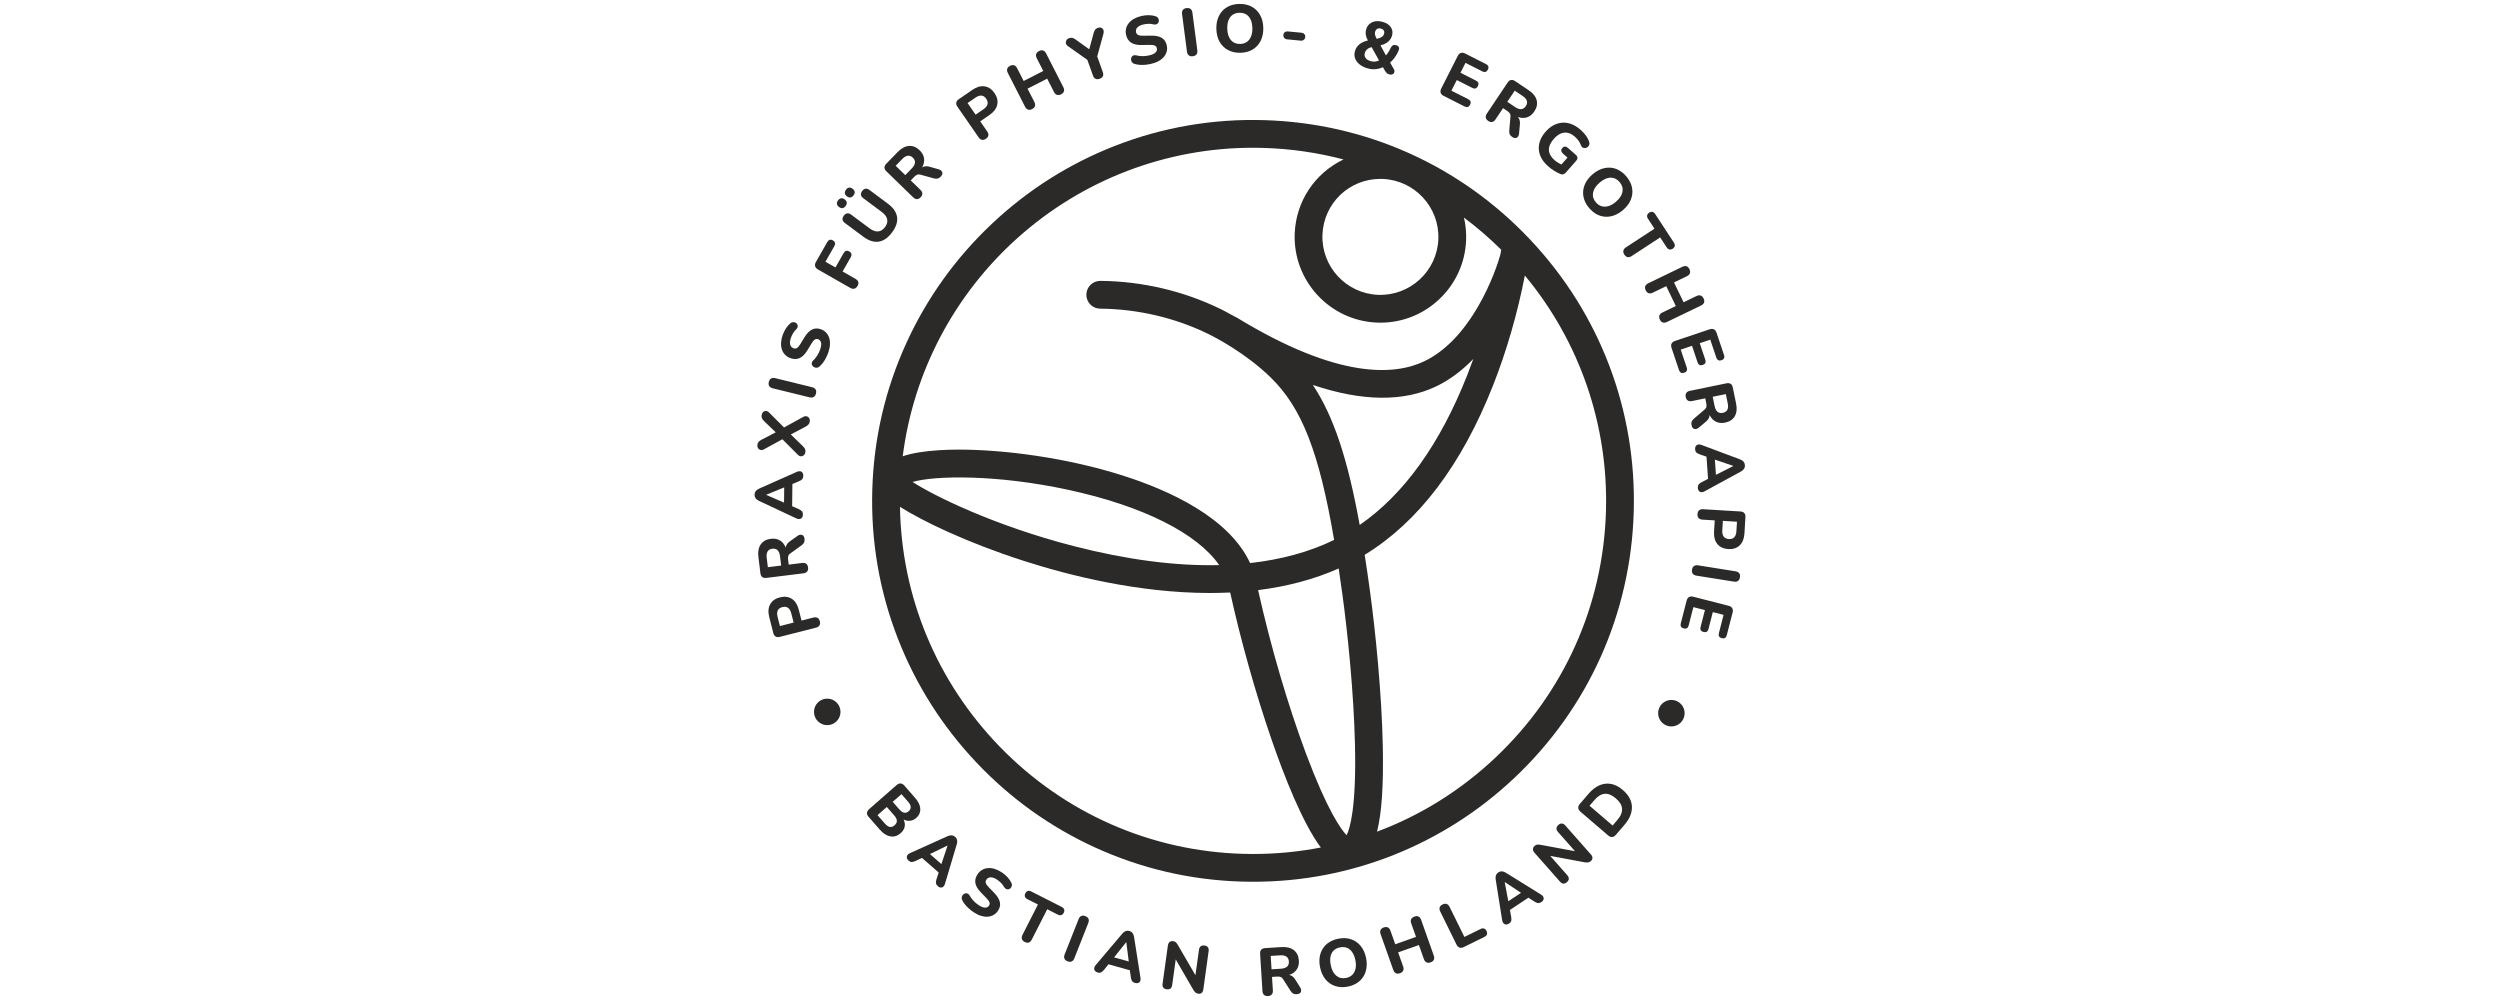 <?xml version="1.0" encoding="UTF-8"?>
<!DOCTYPE svg PUBLIC "-//W3C//DTD SVG 1.1//EN" "http://www.w3.org/Graphics/SVG/1.1/DTD/svg11.dtd">
<!-- Creator: CorelDRAW 2018 (64 Bit) -->
<svg xmlns="http://www.w3.org/2000/svg" xml:space="preserve" width="21.167mm" height="8.467mm" version="1.1" style="shape-rendering:geometricPrecision; text-rendering:geometricPrecision; image-rendering:optimizeQuality; fill-rule:evenodd; clip-rule:evenodd"
viewBox="0 0 2116.66 846.66"
 xmlns:xlink="http://www.w3.org/1999/xlink">
 <defs>
  <style type="text/css">
   <![CDATA[
    .fil0 {fill:#2B2A29;fill-rule:nonzero}
   ]]>
  </style>
 </defs>
 <g id="Ebene_x0020_1">
  <g id="_2300724550752">
   <path class="fil0" d="M692.2 523.1c-0.94,-0.52 -2.11,-0.61 -3.51,-0.26l-10.06 2.56 -2.35 -9.23c-1.1,-4.31 -3.06,-7.37 -5.89,-9.18 -2.83,-1.81 -6.2,-2.22 -10.11,-1.23 -3.87,0.98 -6.61,2.95 -8.21,5.89 -1.61,2.93 -1.87,6.56 -0.77,10.87l3.43 13.48c0.34,1.37 0.98,2.34 1.91,2.9 0.93,0.57 2.11,0.67 3.55,0.31l30.67 -7.8c1.41,-0.35 2.39,-1 2.96,-1.93 0.56,-0.93 0.67,-2.07 0.33,-3.44 -0.37,-1.43 -1.02,-2.42 -1.95,-2.94zm-31.86 6.95l-1.99 -7.79c-0.56,-2.21 -0.51,-4.02 0.15,-5.43 0.67,-1.4 1.96,-2.34 3.87,-2.83 1.95,-0.5 3.57,-0.29 4.84,0.62 1.27,0.92 2.19,2.48 2.75,4.69l1.98 7.79 -11.6 2.95z"/>
   <path class="fil0" d="M683.41 483.86c0.68,-0.85 0.94,-1.98 0.76,-3.37 -0.18,-1.48 -0.7,-2.53 -1.56,-3.17 -0.87,-0.64 -2.02,-0.87 -3.45,-0.7l-11.38 1.41 -0.52 -4.25c-0.15,-1.2 -0.1,-2.24 0.16,-3.09 0.26,-0.86 0.9,-1.62 1.93,-2.28l9.29 -6.72c1.02,-0.73 1.73,-1.52 2.15,-2.36 0.41,-0.84 0.54,-1.88 0.39,-3.13 -0.15,-1.24 -0.55,-2.15 -1.17,-2.72 -0.63,-0.58 -1.39,-0.83 -2.28,-0.78 -0.9,0.05 -1.78,0.42 -2.65,1.1l-6.13 4.38c-1.48,1.02 -2.52,2.17 -3.13,3.46 -0.3,0.63 -0.5,1.3 -0.6,2 -0.34,-0.85 -0.72,-1.67 -1.18,-2.39 -1.23,-1.95 -2.83,-3.37 -4.77,-4.24 -1.95,-0.86 -4.17,-1.15 -6.66,-0.84 -3.84,0.47 -6.69,2.06 -8.54,4.76 -1.85,2.7 -2.51,6.26 -1.96,10.67l1.7 13.81c0.17,1.4 0.68,2.43 1.53,3.12 0.86,0.68 2.02,0.93 3.49,0.74l31.41 -3.87c1.44,-0.18 2.49,-0.69 3.17,-1.54zm-33.29 -3.65l-0.98 -7.93c-0.28,-2.29 -0.02,-4.1 0.78,-5.41 0.79,-1.3 2.11,-2.07 3.96,-2.3 1.89,-0.23 3.38,0.19 4.47,1.26 1.09,1.08 1.77,2.76 2.06,5.06l0.98 7.93 -11.27 1.39z"/>
   <path class="fil0" d="M674.29 438.93c1.02,0.47 1.95,0.63 2.79,0.49 0.84,-0.15 1.5,-0.55 1.98,-1.21 0.48,-0.66 0.73,-1.52 0.74,-2.58 0.01,-1.26 -0.27,-2.19 -0.85,-2.81 -0.58,-0.61 -1.52,-1.23 -2.81,-1.85l-5.45 -2.38 0.2 -18.81 5.49 -2.31c1.3,-0.52 2.25,-1.12 2.85,-1.82 0.59,-0.7 0.9,-1.69 0.91,-2.99 0.01,-0.98 -0.22,-1.81 -0.69,-2.48 -0.46,-0.67 -1.1,-1.08 -1.92,-1.22 -0.82,-0.14 -1.76,0.03 -2.83,0.51l-32.2 14.32c-1.26,0.6 -2.18,1.32 -2.76,2.14 -0.58,0.83 -0.87,1.8 -0.88,2.9 -0.02,1.07 0.26,2.03 0.82,2.89 0.56,0.86 1.47,1.6 2.72,2.23l31.89 14.98zm-25.57 -20.05l15.24 -6.24 -0.14 12.9 -15.1 -6.55 0 -0.11z"/>
   <path class="fil0" d="M643.92 380.92c0.92,0.23 1.91,0.06 2.95,-0.52l15.53 -8.51 13.03 13.05c0.87,0.9 1.78,1.35 2.71,1.37 0.94,0.02 1.76,-0.3 2.47,-0.94 0.71,-0.65 1.14,-1.54 1.31,-2.67 0.12,-0.9 0.01,-1.74 -0.34,-2.52 -0.35,-0.78 -0.96,-1.6 -1.83,-2.45l-10.22 -9.91 12.58 -6.63c1.09,-0.62 1.91,-1.24 2.46,-1.87 0.55,-0.63 0.89,-1.4 1.02,-2.31 0.17,-1.16 0,-2.16 -0.5,-2.98 -0.49,-0.82 -1.2,-1.34 -2.11,-1.56 -0.9,-0.23 -1.9,-0.05 -2.98,0.52l-16.18 8.92 -12.52 -12.51c-0.86,-0.93 -1.77,-1.41 -2.72,-1.45 -0.96,-0.05 -1.78,0.26 -2.47,0.91 -0.69,0.65 -1.11,1.54 -1.27,2.67 -0.14,0.98 -0.05,1.85 0.29,2.6 0.33,0.76 0.94,1.57 1.81,2.42l9.83 9.47 -12.08 6.28c-1.08,0.58 -1.89,1.19 -2.42,1.82 -0.53,0.64 -0.87,1.42 -1,2.36 -0.16,1.1 0.01,2.05 0.51,2.87 0.5,0.82 1.21,1.35 2.14,1.57z"/>
   <path class="fil0" d="M654.25 328.74l31.18 7.66c1.4,0.34 2.57,0.24 3.51,-0.32 0.94,-0.55 1.58,-1.51 1.91,-2.87 0.35,-1.44 0.24,-2.62 -0.34,-3.52 -0.58,-0.91 -1.57,-1.53 -2.97,-1.88l-31.18 -7.65c-1.44,-0.36 -2.62,-0.25 -3.54,0.3 -0.92,0.56 -1.56,1.54 -1.9,2.94 -0.34,1.37 -0.22,2.51 0.33,3.43 0.56,0.92 1.56,1.56 3,1.91z"/>
   <path class="fil0" d="M699.42 281.57c-1.19,-1.26 -2.68,-2.21 -4.47,-2.84 -2.73,-0.95 -5.24,-0.85 -7.51,0.31 -2.28,1.16 -4.42,3.38 -6.41,6.67l-3.4 5.58c-1.04,1.73 -2.02,2.85 -2.92,3.36 -0.9,0.51 -1.86,0.59 -2.86,0.24 -0.97,-0.34 -1.71,-0.9 -2.22,-1.69 -0.52,-0.78 -0.79,-1.77 -0.81,-2.96 -0.03,-1.2 0.23,-2.55 0.75,-4.06 0.49,-1.4 1.11,-2.72 1.84,-3.97 0.74,-1.26 1.62,-2.35 2.63,-3.29 0.8,-0.8 1.25,-1.57 1.35,-2.3 0.09,-0.73 -0.02,-1.41 -0.35,-2.03 -0.33,-0.62 -0.83,-1.09 -1.5,-1.43 -0.67,-0.33 -1.37,-0.48 -2.11,-0.43 -0.74,0.04 -1.44,0.33 -2.11,0.86 -1.46,1.18 -2.76,2.66 -3.91,4.43 -1.14,1.78 -2.06,3.66 -2.75,5.63 -0.8,2.3 -1.25,4.49 -1.36,6.59 -0.11,2.09 0.13,4 0.72,5.71 0.59,1.72 1.5,3.21 2.73,4.46 1.23,1.26 2.75,2.2 4.54,2.83 2.84,0.99 5.41,0.96 7.73,-0.08 2.32,-1.05 4.46,-3.16 6.41,-6.34l3.42 -5.64c1.08,-1.83 2.06,-3.05 2.94,-3.65 0.87,-0.6 1.85,-0.71 2.92,-0.34 1.23,0.43 2.03,1.36 2.42,2.78 0.39,1.42 0.13,3.43 -0.77,6.01 -0.6,1.72 -1.41,3.39 -2.41,4.99 -1,1.6 -2.16,3.02 -3.48,4.25 -0.72,0.67 -1.12,1.4 -1.21,2.17 -0.09,0.78 0.07,1.47 0.48,2.07 0.42,0.61 0.97,1.1 1.64,1.45 0.69,0.36 1.43,0.5 2.24,0.42 0.82,-0.08 1.58,-0.45 2.3,-1.13 1.04,-0.88 2.01,-1.94 2.92,-3.17 0.92,-1.24 1.76,-2.6 2.52,-4.11 0.77,-1.5 1.42,-3 1.94,-4.51 0.84,-2.41 1.31,-4.65 1.41,-6.73 0.11,-2.08 -0.12,-3.97 -0.67,-5.67 -0.56,-1.7 -1.43,-3.18 -2.62,-4.44z"/>
   <path class="fil0" d="M724.19 236.02l-10.8 -6.16 6.95 -12.18c0.56,-0.99 0.74,-1.9 0.51,-2.73 -0.23,-0.83 -0.82,-1.52 -1.78,-2.07 -0.99,-0.56 -1.89,-0.73 -2.71,-0.49 -0.81,0.24 -1.5,0.85 -2.06,1.84l-6.95 12.19 -8.48 -4.83 7.55 -13.23c0.58,-1.02 0.77,-1.94 0.56,-2.77 -0.21,-0.82 -0.81,-1.51 -1.8,-2.07 -0.96,-0.55 -1.85,-0.7 -2.66,-0.47 -0.81,0.24 -1.51,0.87 -2.1,1.89l-9.63 16.9c-0.73,1.28 -0.95,2.47 -0.65,3.56 0.29,1.09 1.1,2.01 2.43,2.77l27.24 15.53c1.29,0.74 2.47,0.96 3.55,0.68 1.08,-0.28 1.98,-1.05 2.7,-2.3 1.43,-2.51 0.81,-4.53 -1.87,-6.06z"/>
   <path class="fil0" d="M717.06 166.24c1.03,0.77 2.03,1.08 3,0.93 0.97,-0.16 1.85,-0.76 2.62,-1.79 0.77,-1.04 1.08,-2.04 0.94,-3 -0.14,-0.96 -0.73,-1.82 -1.76,-2.59 -1.04,-0.77 -2.04,-1.09 -2.99,-0.95 -0.96,0.14 -1.83,0.73 -2.6,1.77 -0.77,1.04 -1.09,2.04 -0.96,3.01 0.13,0.98 0.71,1.85 1.75,2.62z"/>
   <path class="fil0" d="M710.35 175.25c1.03,0.77 2.04,1.08 3.01,0.93 0.96,-0.16 1.82,-0.74 2.57,-1.75 0.8,-1.06 1.12,-2.08 0.98,-3.04 -0.13,-0.95 -0.72,-1.82 -1.76,-2.59 -1.04,-0.77 -2.04,-1.09 -2.99,-0.95 -0.96,0.14 -1.84,0.75 -2.63,1.81 -0.75,1.01 -1.06,2 -0.93,2.97 0.13,0.98 0.71,1.85 1.75,2.62z"/>
   <path class="fil0" d="M744 204.58c2.06,-0.32 4.04,-1.14 5.92,-2.46 1.89,-1.32 3.68,-3.12 5.38,-5.41 2.27,-3.05 3.66,-5.99 4.15,-8.82 0.5,-2.83 0.1,-5.55 -1.19,-8.14 -1.29,-2.6 -3.46,-5.03 -6.51,-7.3l-15.6 -11.62c-1.19,-0.88 -2.31,-1.24 -3.36,-1.07 -1.04,0.17 -1.96,0.78 -2.76,1.85 -0.86,1.16 -1.22,2.27 -1.08,3.32 0.14,1.05 0.8,2.02 1.99,2.9l15.6 11.62c2.62,1.95 4.15,4.01 4.6,6.19 0.44,2.18 -0.17,4.38 -1.83,6.61 -1.68,2.25 -3.62,3.48 -5.84,3.68 -2.21,0.2 -4.63,-0.67 -7.25,-2.62l-15.6 -11.62c-1.19,-0.88 -2.31,-1.24 -3.35,-1.07 -1.05,0.17 -2.01,0.83 -2.87,1.98 -0.84,1.13 -1.19,2.23 -1.05,3.28 0.14,1.05 0.8,2.02 1.99,2.9l15.6 11.61c2.29,1.71 4.52,2.91 6.7,3.61 2.18,0.7 4.31,0.89 6.36,0.58z"/>
   <path class="fil0" d="M773.13 167.08c1.04,1.01 2.1,1.51 3.19,1.51 1.09,0 2.12,-0.5 3.1,-1.51 1.04,-1.07 1.53,-2.14 1.49,-3.21 -0.04,-1.08 -0.58,-2.12 -1.61,-3.12l-8.22 -8 2.98 -3.06c0.85,-0.87 1.69,-1.48 2.52,-1.81 0.83,-0.34 1.82,-0.31 2.98,0.08l11.05 3.03c1.22,0.33 2.28,0.4 3.19,0.2 0.92,-0.2 1.81,-0.75 2.68,-1.65 0.88,-0.9 1.34,-1.77 1.4,-2.62 0.06,-0.85 -0.22,-1.61 -0.82,-2.27 -0.6,-0.66 -1.44,-1.12 -2.52,-1.38l-7.24 -2.03c-1.73,-0.52 -3.29,-0.61 -4.67,-0.28 -0.67,0.16 -1.32,0.42 -1.93,0.78 0.45,-0.8 0.85,-1.6 1.13,-2.4 0.74,-2.19 0.85,-4.32 0.31,-6.38 -0.54,-2.06 -1.71,-3.97 -3.51,-5.72 -2.78,-2.7 -5.8,-3.93 -9.06,-3.69 -3.27,0.25 -6.45,1.97 -9.55,5.16l-9.7 9.97c-0.98,1.01 -1.47,2.06 -1.47,3.15 0,1.09 0.53,2.15 1.59,3.18l22.69 22.07zm-9.23 -32.46c1.61,-1.66 3.18,-2.59 4.69,-2.78 1.52,-0.2 2.95,0.35 4.28,1.65 1.36,1.33 1.97,2.75 1.81,4.27 -0.15,1.52 -1.03,3.12 -2.65,4.78l-5.57 5.72 -8.13 -7.91 5.57 -5.73z"/>
   <path class="fil0" d="M828.55 116.29c0.82,1.19 1.76,1.88 2.83,2.09 1.07,0.21 2.18,-0.08 3.34,-0.88 1.22,-0.84 1.92,-1.79 2.08,-2.85 0.17,-1.06 -0.16,-2.19 -0.98,-3.37l-5.89 -8.54 7.84 -5.39c3.66,-2.53 5.85,-5.43 6.56,-8.71 0.71,-3.29 -0.07,-6.58 -2.36,-9.89 -2.27,-3.28 -5.06,-5.16 -8.37,-5.65 -3.32,-0.48 -6.8,0.54 -10.47,3.06l-11.45 7.89c-1.16,0.79 -1.84,1.73 -2.05,2.79 -0.21,1.07 0.1,2.21 0.95,3.43l17.97 26.02zm-2.72 -33.62c1.88,-1.29 3.59,-1.87 5.14,-1.74 1.55,0.13 2.88,1.01 4,2.64 1.15,1.65 1.51,3.23 1.1,4.74 -0.41,1.51 -1.56,2.91 -3.44,4.2l-6.62 4.56 -6.8 -9.84 6.62 -4.56z"/>
   <path class="fil0" d="M867.88 90.35c0.66,1.29 1.5,2.11 2.53,2.45 1.03,0.35 2.18,0.21 3.43,-0.43 1.32,-0.67 2.14,-1.53 2.44,-2.56 0.31,-1.03 0.13,-2.19 -0.52,-3.47l-5.76 -11.28 16.61 -8.48 5.76 11.28c0.65,1.28 1.51,2.1 2.55,2.44 1.05,0.34 2.22,0.18 3.51,-0.48 1.25,-0.64 2.04,-1.47 2.36,-2.52 0.33,-1.03 0.16,-2.2 -0.5,-3.48l-14.59 -28.61c-0.68,-1.31 -1.52,-2.14 -2.55,-2.47 -1.02,-0.33 -2.15,-0.18 -3.41,0.46 -1.29,0.66 -2.1,1.5 -2.45,2.54 -0.35,1.02 -0.19,2.2 0.48,3.52l5.53 10.82 -16.61 8.47 -5.53 -10.81c-0.67,-1.32 -1.52,-2.15 -2.54,-2.48 -1.02,-0.33 -2.18,-0.17 -3.46,0.49 -1.26,0.64 -2.05,1.46 -2.38,2.48 -0.33,1.03 -0.16,2.2 0.51,3.52l14.59 28.6z"/>
   <path class="fil0" d="M931.03 66.7c2.79,-1 3.67,-2.93 2.64,-5.79l-4.69 -13.11 5.32 -19.46c0.28,-1.16 0.24,-2.16 -0.11,-3.02 -0.35,-0.86 -0.95,-1.46 -1.8,-1.81 -0.85,-0.34 -1.85,-0.31 -2.99,0.11 -0.9,0.32 -1.6,0.8 -2.12,1.44 -0.51,0.66 -0.94,1.57 -1.29,2.74l-3.77 13.91 -11.69 -8.36c-0.98,-0.71 -1.89,-1.14 -2.74,-1.3 -0.84,-0.16 -1.69,-0.09 -2.55,0.22 -1.18,0.42 -1.99,1.07 -2.43,1.93 -0.44,0.86 -0.54,1.75 -0.29,2.65 0.24,0.9 0.78,1.63 1.62,2.17l16.49 11.68 4.73 13.2c0.49,1.39 1.23,2.32 2.21,2.8 0.98,0.48 2.13,0.48 3.46,0z"/>
   <path class="fil0" d="M987.82 43.52c0.43,-1.69 0.43,-3.45 0.01,-5.3 -0.65,-2.82 -2.07,-4.88 -4.26,-6.19 -2.19,-1.32 -5.21,-1.94 -9.06,-1.87l-6.53 0.09c-2.02,0.03 -3.49,-0.19 -4.4,-0.68 -0.91,-0.5 -1.49,-1.26 -1.73,-2.3 -0.23,-1 -0.15,-1.92 0.24,-2.78 0.39,-0.85 1.09,-1.6 2.09,-2.27 1,-0.65 2.28,-1.15 3.83,-1.51 1.45,-0.33 2.9,-0.51 4.35,-0.56 1.45,-0.05 2.84,0.12 4.17,0.48 1.12,0.24 2.01,0.22 2.68,-0.1 0.67,-0.3 1.18,-0.77 1.53,-1.37 0.34,-0.6 0.48,-1.28 0.41,-2.02 -0.08,-0.75 -0.33,-1.42 -0.76,-2.02 -0.43,-0.61 -1.05,-1.05 -1.86,-1.33 -1.77,-0.61 -3.72,-0.92 -5.83,-0.95 -2.11,-0.02 -4.19,0.21 -6.22,0.67 -2.37,0.55 -4.48,1.33 -6.31,2.35 -1.83,1.03 -3.31,2.25 -4.45,3.66 -1.14,1.41 -1.92,2.98 -2.32,4.68 -0.41,1.72 -0.4,3.5 0.02,5.35 0.68,2.94 2.07,5.1 4.19,6.5 2.11,1.41 5.04,2.09 8.78,2.06l6.59 -0.12c2.13,-0.05 3.68,0.13 4.65,0.55 0.98,0.42 1.6,1.18 1.85,2.3 0.29,1.26 -0.07,2.43 -1.06,3.52 -1,1.09 -2.84,1.93 -5.51,2.54 -1.78,0.42 -3.61,0.62 -5.5,0.62 -1.89,0.01 -3.71,-0.22 -5.45,-0.67 -0.96,-0.25 -1.78,-0.2 -2.49,0.13 -0.7,0.34 -1.2,0.84 -1.49,1.51 -0.3,0.67 -0.42,1.39 -0.36,2.16 0.06,0.77 0.34,1.48 0.84,2.12 0.5,0.64 1.23,1.09 2.18,1.34 1.3,0.4 2.72,0.67 4.25,0.78 1.52,0.12 3.13,0.1 4.81,-0.04 1.68,-0.16 3.3,-0.42 4.86,-0.78 2.48,-0.56 4.63,-1.36 6.44,-2.38 1.82,-1.02 3.3,-2.22 4.45,-3.59 1.14,-1.38 1.93,-2.9 2.37,-4.58z"/>
   <path class="fil0" d="M1004.96 43.71c0.19,1.44 0.71,2.5 1.57,3.17 0.85,0.67 1.97,0.92 3.37,0.74 1.47,-0.2 2.52,-0.73 3.16,-1.59 0.63,-0.87 0.85,-2.03 0.67,-3.46l-4.16 -31.84c-0.19,-1.47 -0.71,-2.53 -1.57,-3.18 -0.85,-0.65 -1.99,-0.89 -3.42,-0.7 -1.4,0.18 -2.43,0.69 -3.08,1.54 -0.66,0.86 -0.89,2.02 -0.69,3.49l4.15 31.83z"/>
   <path class="fil0" d="M1069.58 23.47c-0.09,-4.14 -1,-7.75 -2.73,-10.81 -1.72,-3.06 -4.09,-5.4 -7.11,-7.03 -3.02,-1.62 -6.53,-2.39 -10.52,-2.3 -2.97,0.06 -5.66,0.6 -8.09,1.6 -2.43,1.01 -4.5,2.45 -6.21,4.31 -1.71,1.86 -3,4.07 -3.87,6.65 -0.88,2.57 -1.28,5.41 -1.21,8.52 0.09,4.15 0.99,7.75 2.69,10.84 1.71,3.07 4.09,5.44 7.15,7.08 3.06,1.64 6.55,2.42 10.46,2.34 3.01,-0.08 5.71,-0.61 8.12,-1.61 2.42,-1.01 4.48,-2.45 6.21,-4.33 1.73,-1.89 3.03,-4.12 3.9,-6.68 0.88,-2.57 1.28,-5.43 1.21,-8.58zm-10.36 7.36c-0.81,1.99 -2,3.54 -3.55,4.64 -1.55,1.1 -3.45,1.68 -5.69,1.73 -3.31,0.07 -5.93,-1.04 -7.86,-3.34 -1.94,-2.29 -2.95,-5.51 -3.04,-9.66 -0.07,-2.81 0.3,-5.21 1.09,-7.18 0.79,-1.98 1.98,-3.49 3.55,-4.56 1.57,-1.06 3.46,-1.61 5.67,-1.66 3.34,-0.08 5.98,1.01 7.91,3.28 1.94,2.25 2.95,5.47 3.04,9.65 0.06,2.73 -0.31,5.1 -1.12,7.1z"/>
   <path class="fil0" d="M1102 27.71l-11.7 -1.12c-0.94,-0.09 -1.78,0.13 -2.5,0.68 -0.72,0.54 -1.13,1.32 -1.22,2.34 -0.09,0.95 0.16,1.77 0.76,2.48 0.6,0.71 1.38,1.11 2.32,1.2l11.69 1.12c0.99,0.09 1.84,-0.15 2.54,-0.74 0.71,-0.58 1.1,-1.34 1.19,-2.29 0.1,-1.02 -0.14,-1.87 -0.73,-2.53 -0.59,-0.67 -1.37,-1.05 -2.35,-1.14z"/>
   <path class="fil0" d="M1172.33 59.49c0.57,0.92 1.12,1.65 1.63,2.21 0.51,0.57 1.24,0.98 2.19,1.25 1.14,0.32 2.09,0.3 2.86,-0.05 0.78,-0.35 1.28,-0.96 1.53,-1.82 0.24,-0.86 0.04,-1.82 -0.61,-2.87l-2.97 -5.24c0.73,-0.66 1.44,-1.34 2.11,-2.09 1.01,-1.11 1.95,-2.36 2.81,-3.74 0.87,-1.37 1.62,-2.84 2.26,-4.39 0.51,-1.12 0.58,-2.07 0.19,-2.85 -0.39,-0.79 -1.16,-1.34 -2.29,-1.66 -1.06,-0.31 -1.95,-0.27 -2.67,0.1 -0.71,0.37 -1.34,1.08 -1.87,2.1 -0.47,0.98 -0.97,1.92 -1.49,2.84 -0.51,0.92 -1.07,1.78 -1.67,2.55 -0.29,0.39 -0.63,0.68 -0.95,1.03l-4.59 -8.48c1.56,-0.41 2.98,-0.89 4.14,-1.51 1.49,-0.78 2.7,-1.73 3.62,-2.83 0.93,-1.09 1.59,-2.36 2,-3.78 0.75,-2.68 0.44,-5.06 -0.96,-7.18 -1.4,-2.11 -3.65,-3.62 -6.76,-4.5 -2.34,-0.66 -4.47,-0.84 -6.39,-0.54 -1.93,0.3 -3.57,1.05 -4.94,2.25 -1.37,1.19 -2.31,2.72 -2.84,4.58 -0.45,1.58 -0.52,3.2 -0.23,4.89 0.25,1.43 0.83,2.94 1.69,4.51l-0.05 0.01c-1.39,0.32 -2.67,0.74 -3.85,1.25 -1.17,0.52 -2.22,1.15 -3.13,1.87 -0.92,0.72 -1.71,1.57 -2.38,2.53 -0.67,0.95 -1.18,2.05 -1.53,3.3 -0.61,2.16 -0.58,4.2 0.1,6.13 0.68,1.93 1.94,3.64 3.78,5.14 1.85,1.49 4.21,2.64 7.06,3.45 2.34,0.66 4.73,0.85 7.16,0.55 1.97,-0.24 3.86,-0.77 5.67,-1.58l1.37 2.57zm-8.05 -32.64c0.34,-1.16 0.95,-1.98 1.84,-2.47 0.88,-0.47 1.93,-0.54 3.14,-0.2 1.06,0.3 1.83,0.84 2.33,1.61 0.49,0.77 0.57,1.74 0.23,2.91 -0.22,0.8 -0.62,1.47 -1.19,2 -0.56,0.53 -1.34,0.99 -2.35,1.38 -0.7,0.28 -1.63,0.55 -2.66,0.81 -0.37,-0.74 -0.7,-1.43 -0.94,-2.01 -0.32,-0.8 -0.51,-1.51 -0.58,-2.12 -0.06,-0.61 0,-1.24 0.18,-1.91zm0.57 25.18c-1.42,0.24 -2.87,0.14 -4.37,-0.29 -2.01,-0.57 -3.44,-1.46 -4.3,-2.68 -0.87,-1.2 -1.08,-2.6 -0.63,-4.18 0.27,-0.94 0.68,-1.74 1.22,-2.4 0.54,-0.66 1.24,-1.22 2.11,-1.69 0.7,-0.37 1.52,-0.66 2.42,-0.9l6.27 11.24c-0.9,0.42 -1.81,0.75 -2.72,0.9z"/>
   <path class="fil0" d="M1222.28 81.16l17.75 8.99c1.02,0.52 1.93,0.65 2.72,0.39 0.79,-0.26 1.43,-0.88 1.93,-1.87 0.52,-1.01 0.65,-1.92 0.39,-2.71 -0.26,-0.8 -0.9,-1.45 -1.92,-1.96l-14.29 -7.24 4.56 -9 13.17 6.66c1.05,0.54 1.97,0.67 2.74,0.4 0.78,-0.27 1.41,-0.89 1.91,-1.87 0.52,-1.02 0.66,-1.92 0.41,-2.71 -0.24,-0.78 -0.89,-1.44 -1.94,-1.97l-13.17 -6.68 4.25 -8.38 14.29 7.23c1.02,0.52 1.92,0.65 2.72,0.38 0.79,-0.25 1.44,-0.89 1.96,-1.91 0.5,-0.98 0.61,-1.87 0.36,-2.67 -0.27,-0.78 -0.9,-1.44 -1.92,-1.95l-17.76 -9c-1.32,-0.66 -2.51,-0.83 -3.59,-0.47 -1.07,0.34 -1.95,1.2 -2.64,2.56l-13.94 27.52c-0.69,1.36 -0.86,2.57 -0.5,3.65 0.35,1.07 1.19,1.94 2.51,2.61z"/>
   <path class="fil0" d="M1276.13 93.94c1.01,0.67 1.76,1.39 2.23,2.15 0.48,0.75 0.63,1.73 0.46,2.95l-0.98 11.42c-0.11,1.25 0.02,2.31 0.38,3.17 0.36,0.85 1.06,1.63 2.1,2.33 1.05,0.7 1.99,1 2.83,0.9 0.85,-0.09 1.54,-0.5 2.09,-1.21 0.54,-0.71 0.84,-1.62 0.9,-2.73l0.69 -7.5c0.19,-1.79 0,-3.33 -0.57,-4.63 -0.28,-0.64 -0.66,-1.22 -1.12,-1.76 0.87,0.3 1.73,0.54 2.57,0.67 2.29,0.34 4.4,0.06 6.33,-0.84 1.93,-0.91 3.59,-2.4 4.99,-4.48 2.16,-3.23 2.82,-6.42 1.99,-9.59 -0.84,-3.16 -3.1,-5.98 -6.8,-8.45l-11.56 -7.75c-1.17,-0.78 -2.29,-1.07 -3.36,-0.87 -1.07,0.2 -2.02,0.91 -2.84,2.14l-17.61 26.31c-0.8,1.2 -1.11,2.33 -0.91,3.4 0.2,1.07 0.89,2 2.05,2.78 1.24,0.83 2.38,1.12 3.43,0.89 1.05,-0.24 1.98,-0.96 2.78,-2.16l6.37 -9.52 3.56 2.38zm6.34 -17.17l6.64 4.44c1.92,1.3 3.12,2.67 3.59,4.12 0.46,1.46 0.18,2.96 -0.86,4.51 -1.06,1.58 -2.35,2.43 -3.87,2.55 -1.53,0.13 -3.25,-0.46 -5.18,-1.75l-6.63 -4.43 6.31 -9.44z"/>
   <path class="fil0" d="M1310.86 140.89c1.57,1.38 3.27,2.63 5.11,3.77 1.84,1.13 3.6,2.04 5.29,2.71 0.85,0.35 1.65,0.4 2.39,0.17 0.74,-0.24 1.45,-0.74 2.13,-1.52l8.77 -9.97c0.73,-0.83 1.06,-1.68 1.01,-2.53 -0.06,-0.86 -0.51,-1.67 -1.37,-2.42l-6.68 -5.87c-0.86,-0.76 -1.7,-1.13 -2.52,-1.12 -0.82,0.02 -1.56,0.4 -2.21,1.14 -0.68,0.77 -0.98,1.57 -0.89,2.4 0.08,0.83 0.54,1.62 1.4,2.38l3.86 3.38 -5.14 5.85c-0.82,-0.4 -1.65,-0.77 -2.45,-1.24 -1.28,-0.75 -2.43,-1.57 -3.43,-2.44 -3.05,-2.69 -4.63,-5.55 -4.73,-8.57 -0.1,-3.02 1.27,-6.15 4.1,-9.37 1.88,-2.14 3.81,-3.65 5.79,-4.52 1.98,-0.87 3.99,-1.09 6.02,-0.67 2.03,0.42 4.06,1.52 6.09,3.3 1.23,1.08 2.27,2.22 3.11,3.42 0.85,1.2 1.52,2.47 2.01,3.81 0.38,1 0.92,1.67 1.6,2.02 0.68,0.34 1.4,0.46 2.14,0.33 0.75,-0.13 1.42,-0.44 2.02,-0.92 0.61,-0.49 1.03,-1.09 1.28,-1.8 0.25,-0.72 0.24,-1.53 -0.03,-2.43 -0.7,-2.08 -1.69,-3.95 -2.95,-5.62 -1.27,-1.67 -2.67,-3.19 -4.21,-4.54 -2.52,-2.21 -5.09,-3.84 -7.71,-4.88 -2.63,-1.04 -5.24,-1.47 -7.82,-1.29 -2.59,0.18 -5.09,0.9 -7.5,2.18 -2.41,1.27 -4.67,3.11 -6.78,5.51 -2.74,3.11 -4.5,6.37 -5.29,9.77 -0.79,3.41 -0.57,6.78 0.65,10.1 1.23,3.33 3.54,6.49 6.94,9.48z"/>
   <path class="fil0" d="M1340.69 166.64c0.67,3.4 2.29,6.59 4.84,9.56 1.96,2.27 4.1,4.02 6.41,5.25 2.3,1.22 4.73,1.91 7.28,2.04 2.55,0.14 5.1,-0.27 7.64,-1.23 2.53,-0.95 5,-2.46 7.39,-4.52 3.14,-2.7 5.35,-5.69 6.62,-8.96 1.27,-3.28 1.57,-6.6 0.9,-9.97 -0.66,-3.36 -2.29,-6.56 -4.9,-9.58 -1.93,-2.25 -4.06,-3.99 -6.38,-5.23 -2.32,-1.24 -4.74,-1.93 -7.26,-2.06 -2.53,-0.14 -5.06,0.27 -7.6,1.23 -2.54,0.96 -4.99,2.45 -7.35,4.48 -3.14,2.7 -5.36,5.69 -6.66,8.97 -1.29,3.27 -1.6,6.61 -0.93,10.02zm8.09 -3.5c0.54,-2.95 2.38,-5.78 5.52,-8.49 2.14,-1.83 4.22,-3.07 6.25,-3.72 2.03,-0.64 3.95,-0.69 5.77,-0.15 1.82,0.54 3.45,1.65 4.89,3.32 2.18,2.54 3.02,5.27 2.5,8.19 -0.52,2.93 -2.36,5.76 -5.53,8.49 -2.07,1.78 -4.14,3 -6.2,3.64 -2.05,0.64 -4,0.71 -5.83,0.21 -1.84,-0.5 -3.49,-1.61 -4.95,-3.31 -2.16,-2.5 -2.97,-5.23 -2.42,-8.18z"/>
   <path class="fil0" d="M1400.78 193.6l-24.15 15.8c-1.21,0.79 -1.93,1.71 -2.16,2.77 -0.24,1.07 0.03,2.19 0.8,3.37 0.81,1.24 1.75,1.95 2.8,2.15 1.06,0.19 2.19,-0.11 3.4,-0.9l24.15 -15.79 5.52 8.44c0.65,0.99 1.42,1.58 2.31,1.76 0.9,0.19 1.84,-0.04 2.83,-0.68 0.95,-0.63 1.51,-1.38 1.69,-2.26 0.17,-0.89 -0.07,-1.82 -0.72,-2.81l-15.85 -24.25c-0.67,-1.02 -1.44,-1.62 -2.32,-1.82 -0.88,-0.2 -1.79,0.02 -2.75,0.64 -0.98,0.65 -1.57,1.42 -1.76,2.31 -0.19,0.9 0.05,1.85 0.72,2.87l5.49 8.4z"/>
   <path class="fil0" d="M1442.77 256.15c0.36,-1.02 0.22,-2.16 -0.39,-3.43 -0.63,-1.3 -1.45,-2.13 -2.48,-2.51 -1.02,-0.37 -2.2,-0.23 -3.53,0.42l-10.94 5.28 -8.11 -16.8 10.94 -5.28c1.33,-0.64 2.18,-1.47 2.53,-2.49 0.36,-1.01 0.22,-2.17 -0.4,-3.47 -0.62,-1.27 -1.43,-2.08 -2.44,-2.44 -1.02,-0.35 -2.2,-0.2 -3.53,0.44l-28.92 13.96c-1.3,0.62 -2.14,1.45 -2.51,2.47 -0.37,1.03 -0.25,2.17 0.36,3.44 0.65,1.34 1.48,2.17 2.51,2.5 1.02,0.33 2.18,0.18 3.48,-0.45l11.41 -5.51 8.1 16.8 -11.4 5.5c-1.3,0.63 -2.13,1.46 -2.5,2.51 -0.36,1.04 -0.23,2.2 0.4,3.51 0.61,1.26 1.43,2.07 2.47,2.42 1.03,0.34 2.19,0.2 3.5,-0.43l28.91 -13.95c1.34,-0.65 2.18,-1.48 2.54,-2.49z"/>
   <path class="fil0" d="M1425.92 315.59c1.08,-0.37 1.8,-0.92 2.17,-1.67 0.38,-0.75 0.38,-1.66 0.01,-2.74l-5.1 -15.19 9.58 -3.21 4.69 14c0.38,1.12 0.94,1.85 1.68,2.2 0.74,0.36 1.63,0.36 2.68,0.01 1.08,-0.37 1.81,-0.91 2.18,-1.64 0.38,-0.73 0.38,-1.65 0,-2.77l-4.7 -14 8.92 -3 5.11 15.19c0.36,1.08 0.91,1.81 1.66,2.18 0.75,0.37 1.66,0.38 2.74,0.01 1.05,-0.35 1.76,-0.9 2.12,-1.65 0.38,-0.74 0.38,-1.65 0.01,-2.74l-6.33 -18.86c-0.48,-1.41 -1.21,-2.36 -2.22,-2.86 -1.01,-0.51 -2.25,-0.51 -3.69,-0.03l-29.24 9.83c-1.44,0.48 -2.42,1.23 -2.91,2.24 -0.51,1.01 -0.53,2.22 -0.05,3.62l6.33 18.87c0.37,1.08 0.92,1.81 1.67,2.18 0.75,0.37 1.64,0.38 2.69,0.03z"/>
   <path class="fil0" d="M1427.72 332.69c-0.61,0.9 -0.77,2.04 -0.49,3.41 0.3,1.45 0.91,2.46 1.83,3.03 0.91,0.57 2.07,0.71 3.48,0.42l11.23 -2.31 0.86 4.18c0.25,1.2 0.28,2.23 0.09,3.1 -0.19,0.87 -0.77,1.68 -1.74,2.43l-8.72 7.43c-0.96,0.82 -1.61,1.66 -1.95,2.52 -0.35,0.87 -0.4,1.92 -0.14,3.14 0.25,1.23 0.71,2.11 1.38,2.63 0.67,0.52 1.45,0.72 2.34,0.59 0.88,-0.12 1.74,-0.56 2.55,-1.31l5.75 -4.85c1.4,-1.13 2.35,-2.37 2.85,-3.69 0.25,-0.65 0.4,-1.33 0.44,-2.04 0.41,0.82 0.85,1.6 1.36,2.28 1.39,1.84 3.09,3.12 5.1,3.84 2.01,0.7 4.24,0.81 6.7,0.3 3.8,-0.78 6.51,-2.59 8.14,-5.42 1.62,-2.83 2,-6.43 1.1,-10.79l-2.81 -13.61c-0.28,-1.38 -0.87,-2.37 -1.77,-2.98 -0.91,-0.61 -2.08,-0.76 -3.54,-0.47l-31 6.38c-1.41,0.29 -2.42,0.89 -3.04,1.79zm33.48 0.96l1.61 7.82c0.46,2.27 0.36,4.08 -0.33,5.45 -0.7,1.36 -1.95,2.23 -3.78,2.61 -1.86,0.38 -3.38,0.08 -4.54,-0.9 -1.18,-0.98 -2,-2.61 -2.47,-4.87l-1.61 -7.82 11.12 -2.29z"/>
   <path class="fil0" d="M1437.59 376.37c-0.82,0.21 -1.45,0.66 -1.88,1.36 -0.43,0.7 -0.6,1.58 -0.53,2.64 0.09,1.25 0.45,2.16 1.08,2.73 0.63,0.56 1.62,1.1 2.95,1.62l5.62 1.93 1.32 18.76 -5.29 2.75c-1.25,0.62 -2.15,1.3 -2.69,2.04 -0.54,0.74 -0.77,1.76 -0.68,3.05 0.08,0.99 0.37,1.79 0.89,2.42 0.52,0.64 1.19,0.99 2.02,1.06 0.82,0.08 1.76,-0.17 2.78,-0.74l30.94 -16.86c1.21,-0.7 2.07,-1.48 2.58,-2.36 0.51,-0.88 0.73,-1.86 0.65,-2.96 -0.07,-1.06 -0.43,-2 -1.06,-2.82 -0.63,-0.81 -1.59,-1.47 -2.88,-1.99l-33 -12.37c-1.06,-0.38 -2,-0.47 -2.82,-0.26zm29.92 18.19l-14.68 7.44 -0.91 -12.87 15.58 5.31 0.01 0.12z"/>
   <path class="fil0" d="M1476.85 434.4c-0.71,-0.82 -1.81,-1.28 -3.29,-1.37l-31.59 -1.91c-1.44,-0.08 -2.58,0.23 -3.4,0.94 -0.83,0.71 -1.27,1.77 -1.37,3.18 -0.08,1.48 0.24,2.61 0.97,3.4 0.73,0.78 1.83,1.22 3.27,1.31l10.36 0.63 -0.58 9.5c-0.27,4.44 0.68,7.96 2.82,10.54 2.15,2.59 5.23,4 9.26,4.25 3.98,0.24 7.19,-0.8 9.61,-3.11 2.42,-2.31 3.77,-5.68 4.05,-10.12l0.83 -13.89c0.08,-1.41 -0.23,-2.52 -0.94,-3.35zm-6.7 15.34c-0.13,2.28 -0.73,3.98 -1.79,5.12 -1.06,1.14 -2.58,1.64 -4.55,1.53 -2.01,-0.13 -3.48,-0.82 -4.42,-2.07 -0.93,-1.26 -1.33,-3.03 -1.19,-5.3l0.49 -8.03 11.95 0.73 -0.49 8.02z"/>
   <path class="fil0" d="M1469.42 483.69l-31.71 -5.05c-1.42,-0.22 -2.58,-0.03 -3.48,0.6 -0.88,0.63 -1.44,1.64 -1.66,3.03 -0.24,1.47 -0.02,2.62 0.63,3.48 0.65,0.85 1.69,1.39 3.12,1.62l31.71 5.05c1.46,0.24 2.63,0.04 3.5,-0.6 0.87,-0.63 1.42,-1.66 1.64,-3.08 0.22,-1.39 0.02,-2.52 -0.61,-3.39 -0.63,-0.87 -1.67,-1.42 -3.14,-1.66z"/>
   <path class="fil0" d="M1463.56 512.89l-29.89 -7.67c-1.48,-0.37 -2.69,-0.28 -3.66,0.3 -0.98,0.58 -1.65,1.58 -2.01,3.02l-4.95 19.28c-0.28,1.1 -0.21,2.02 0.22,2.73 0.42,0.72 1.16,1.21 2.23,1.49 1.11,0.28 2.02,0.21 2.74,-0.22 0.72,-0.42 1.21,-1.18 1.49,-2.29l3.99 -15.52 9.78 2.5 -3.67 14.31c-0.3,1.14 -0.22,2.07 0.21,2.76 0.42,0.7 1.17,1.19 2.24,1.46 1.1,0.28 2.01,0.22 2.73,-0.18 0.71,-0.41 1.21,-1.18 1.5,-2.33l3.67 -14.3 9.11 2.34 -3.97 15.52c-0.29,1.1 -0.22,2.01 0.2,2.73 0.43,0.72 1.2,1.22 2.31,1.5 1.06,0.28 1.95,0.2 2.67,-0.23 0.71,-0.42 1.22,-1.19 1.5,-2.29l4.94 -19.28c0.37,-1.44 0.27,-2.64 -0.31,-3.61 -0.57,-0.98 -1.6,-1.65 -3.07,-2.02z"/>
   <path class="fil0" d="M769.83 694.95c2.16,-0.07 4.14,-0.89 5.94,-2.47 1.6,-1.4 2.64,-3.01 3.11,-4.84 0.47,-1.83 0.38,-3.77 -0.28,-5.82 -0.66,-2.05 -1.94,-4.17 -3.84,-6.34l-9.09 -10.38c-0.98,-1.12 -2.03,-1.71 -3.16,-1.79 -1.13,-0.07 -2.26,0.39 -3.41,1.39l-23.21 20.33c-1.14,1 -1.75,2.07 -1.83,3.19 -0.07,1.13 0.38,2.25 1.36,3.37l9.5 10.85c2.86,3.26 5.84,5.16 8.96,5.68 3.12,0.54 6.01,-0.37 8.66,-2.7 2.04,-1.77 3.2,-3.8 3.5,-6.09 0.24,-1.82 -0.11,-3.65 -1.01,-5.5 1.55,0.8 3.15,1.18 4.8,1.12zm-12.46 3.79c-1.31,1.15 -2.64,1.61 -3.99,1.37 -1.34,-0.24 -2.75,-1.2 -4.23,-2.89l-6.2 -7.07 7.89 -6.92 6.2 7.08c1.48,1.69 2.25,3.21 2.3,4.58 0.06,1.36 -0.59,2.64 -1.97,3.85zm3.97 -13.56l-5.52 -6.31 7.42 -6.5 5.52 6.31c1.46,1.66 2.23,3.16 2.31,4.5 0.09,1.34 -0.5,2.56 -1.76,3.66 -1.23,1.08 -2.5,1.48 -3.81,1.22 -1.32,-0.26 -2.71,-1.22 -4.16,-2.88z"/>
   <path class="fil0" d="M808.69 708.5c-0.81,-0.71 -1.71,-1.12 -2.73,-1.26 -1.03,-0.13 -2.18,0.08 -3.46,0.62l-32.13 14.47c-1.02,0.47 -1.75,1.07 -2.18,1.8 -0.44,0.73 -0.57,1.5 -0.38,2.29 0.19,0.8 0.68,1.55 1.48,2.25 0.95,0.82 1.85,1.22 2.69,1.17 0.85,-0.04 1.92,-0.35 3.23,-0.92l5.36 -2.59 14.15 12.38 -1.82 5.68c-0.45,1.32 -0.61,2.44 -0.47,3.35 0.15,0.9 0.7,1.78 1.68,2.63 0.74,0.65 1.52,1.02 2.33,1.1 0.81,0.08 1.54,-0.14 2.18,-0.67 0.64,-0.53 1.12,-1.36 1.45,-2.49l10.07 -33.77c0.37,-1.34 0.43,-2.5 0.17,-3.48 -0.25,-0.99 -0.8,-1.84 -1.62,-2.56zm-11.63 23.09l-9.71 -8.5 14.8 -7.21 0.08 0.08 -5.17 15.63z"/>
   <path class="fil0" d="M853.06 742.73c-1.43,-1.54 -3.02,-2.9 -4.75,-4.06 -2.02,-1.36 -4.03,-2.34 -6.04,-2.98 -2,-0.63 -3.91,-0.87 -5.71,-0.73 -1.81,0.14 -3.48,0.64 -5.01,1.52 -1.52,0.87 -2.81,2.1 -3.87,3.68 -1.67,2.49 -2.29,4.99 -1.87,7.48 0.43,2.51 1.94,5.1 4.53,7.79l4.59 4.71c1.51,1.52 2.44,2.77 2.8,3.76 0.36,1 0.23,1.97 -0.41,2.92 -0.72,1.07 -1.82,1.61 -3.29,1.63 -1.48,0.02 -3.35,-0.74 -5.63,-2.25 -1.52,-1.01 -2.92,-2.2 -4.22,-3.58 -1.3,-1.37 -2.38,-2.85 -3.24,-4.43 -0.48,-0.86 -1.08,-1.44 -1.8,-1.71 -0.73,-0.29 -1.44,-0.3 -2.13,-0.06 -0.69,0.25 -1.3,0.66 -1.81,1.22 -0.52,0.57 -0.85,1.25 -0.97,2.07 -0.13,0.8 0.04,1.63 0.51,2.5 0.6,1.22 1.38,2.43 2.34,3.62 0.97,1.19 2.08,2.34 3.34,3.47 1.26,1.11 2.56,2.12 3.89,3 2.11,1.42 4.17,2.44 6.15,3.06 1.99,0.62 3.87,0.88 5.66,0.76 1.79,-0.1 3.44,-0.57 4.96,-1.41 1.52,-0.83 2.81,-2.04 3.87,-3.61 1.61,-2.4 2.14,-4.84 1.59,-7.34 -0.55,-2.48 -2.16,-5.11 -4.85,-7.86l-4.54 -4.69c-1.41,-1.44 -2.25,-2.66 -2.52,-3.67 -0.27,-0.99 -0.1,-1.94 0.49,-2.82 0.57,-0.85 1.3,-1.43 2.19,-1.72 0.88,-0.3 1.91,-0.31 3.07,-0.04 1.17,0.28 2.41,0.86 3.74,1.75 1.23,0.82 2.36,1.75 3.39,2.77 1.02,1.03 1.86,2.15 2.51,3.37 0.58,0.98 1.21,1.6 1.9,1.88 0.68,0.27 1.36,0.33 2.05,0.17 0.67,-0.16 1.26,-0.52 1.75,-1.09 0.49,-0.56 0.81,-1.21 0.96,-1.93 0.14,-0.72 0.04,-1.48 -0.31,-2.26 -0.78,-1.7 -1.88,-3.34 -3.31,-4.89z"/>
   <path class="fil0" d="M900.98 769.96c-0.29,-0.86 -0.97,-1.54 -2.02,-2.07l-25.82 -13.13c-1.08,-0.55 -2.06,-0.7 -2.91,-0.43 -0.87,0.26 -1.55,0.91 -2.07,1.92 -0.54,1.05 -0.66,2.01 -0.38,2.88 0.28,0.87 0.97,1.58 2.05,2.13l8.95 4.54 -13.08 25.71c-0.66,1.28 -0.82,2.45 -0.5,3.48 0.33,1.04 1.11,1.88 2.37,2.51 1.32,0.68 2.49,0.83 3.5,0.47 1.01,-0.35 1.85,-1.17 2.5,-2.46l13.09 -25.7 8.99 4.57c1.05,0.54 2.01,0.66 2.89,0.38 0.86,-0.28 1.56,-0.95 2.1,-1.99 0.52,-1.02 0.63,-1.96 0.34,-2.81z"/>
   <path class="fil0" d="M918.92 775.64c-1.3,-0.52 -2.45,-0.56 -3.44,-0.14 -0.98,0.43 -1.75,1.33 -2.29,2.71l-11.8 29.86c-0.53,1.35 -0.59,2.52 -0.17,3.53 0.42,1 1.29,1.76 2.6,2.27 1.38,0.56 2.55,0.6 3.53,0.15 0.98,-0.46 1.73,-1.35 2.26,-2.7l11.8 -29.86c0.54,-1.38 0.6,-2.56 0.17,-3.54 -0.42,-0.99 -1.31,-1.75 -2.66,-2.28z"/>
   <path class="fil0" d="M960.13 793.02c-0.25,-1.37 -0.7,-2.45 -1.35,-3.22 -0.65,-0.77 -1.5,-1.31 -2.57,-1.61 -1.02,-0.29 -2.02,-0.27 -3,0.05 -0.98,0.32 -1.93,1 -2.85,2.04l-22.76 26.91c-0.72,0.87 -1.12,1.72 -1.19,2.56 -0.09,0.86 0.13,1.59 0.64,2.23 0.52,0.64 1.29,1.1 2.31,1.39 1.21,0.33 2.18,0.3 2.93,-0.1 0.74,-0.4 1.58,-1.15 2.52,-2.22l3.71 -4.65 18.11 5.08 0.8 5.9c0.17,1.39 0.51,2.46 1.03,3.22 0.51,0.76 1.4,1.31 2.64,1.66 0.95,0.26 1.81,0.26 2.58,-0.02 0.77,-0.27 1.33,-0.79 1.68,-1.54 0.35,-0.75 0.43,-1.7 0.24,-2.87l-5.47 -34.81zm-6.63 4.66l0.11 0.02 2.06 16.34 -12.42 -3.48 10.25 -12.88z"/>
   <path class="fil0" d="M1019.88 800.53c-1.35,-0.18 -2.44,0.04 -3.25,0.64 -0.81,0.62 -1.31,1.57 -1.49,2.85l-3 21.66 -15.02 -25.83c-0.59,-0.96 -1.14,-1.67 -1.63,-2.12 -0.49,-0.45 -1.25,-0.75 -2.27,-0.89 -1.16,-0.17 -2.15,0.07 -2.95,0.71 -0.79,0.64 -1.29,1.67 -1.49,3.11l-4.47 32.25c-0.19,1.35 0.02,2.43 0.61,3.22 0.61,0.79 1.56,1.28 2.88,1.46 1.32,0.19 2.38,-0.02 3.17,-0.62 0.79,-0.6 1.28,-1.58 1.47,-2.93l3.01 -21.72 15.01 25.89c0.63,0.96 1.23,1.69 1.8,2.17 0.57,0.48 1.38,0.8 2.43,0.95 1.09,0.15 2.01,-0.09 2.75,-0.71 0.74,-0.63 1.19,-1.57 1.37,-2.81l4.52 -32.66c0.18,-1.27 -0.03,-2.32 -0.63,-3.13 -0.59,-0.82 -1.53,-1.3 -2.82,-1.49z"/>
   <path class="fil0" d="M1096.72 829.45c-0.93,-1.55 -2.02,-2.66 -3.27,-3.34 -0.61,-0.34 -1.26,-0.58 -1.96,-0.72 0.88,-0.29 1.71,-0.61 2.46,-1.02 2.02,-1.12 3.52,-2.63 4.51,-4.52 0.98,-1.88 1.4,-4.09 1.24,-6.59 -0.24,-3.87 -1.65,-6.81 -4.24,-8.82 -2.58,-2.01 -6.09,-2.87 -10.53,-2.6l-13.89 0.88c-1.4,0.09 -2.47,0.54 -3.2,1.34 -0.73,0.81 -1.05,1.96 -0.95,3.44l1.98 31.58c0.09,1.44 0.54,2.53 1.35,3.27 0.81,0.72 1.91,1.04 3.32,0.96 1.47,-0.09 2.56,-0.56 3.25,-1.39 0.69,-0.82 0.99,-1.95 0.9,-3.39l-0.72 -11.44 4.27 -0.26c1.22,-0.09 2.24,0.03 3.08,0.34 0.84,0.31 1.56,1 2.16,2.07l6.15 9.66c0.68,1.07 1.42,1.83 2.23,2.3 0.81,0.46 1.84,0.65 3.09,0.57 1.25,-0.08 2.19,-0.42 2.8,-1.01 0.61,-0.58 0.91,-1.33 0.91,-2.22 0,-0.9 -0.31,-1.8 -0.94,-2.72l-4 -6.37zm-12.18 -9.29l-7.97 0.5 -0.71 -11.33 7.97 -0.5c2.31,-0.15 4.09,0.22 5.35,1.09 1.25,0.87 1.94,2.25 2.06,4.1 0.11,1.9 -0.39,3.36 -1.53,4.38 -1.13,1.03 -2.86,1.61 -5.17,1.76z"/>
   <path class="fil0" d="M1152.01 800.86c-2.23,-2.71 -4.98,-4.6 -8.23,-5.67 -3.26,-1.07 -6.85,-1.21 -10.76,-0.42 -2.91,0.59 -5.47,1.59 -7.69,3.01 -2.21,1.41 -4,3.18 -5.35,5.32 -1.36,2.14 -2.24,4.54 -2.65,7.22 -0.41,2.68 -0.31,5.55 0.31,8.61 0.82,4.06 2.34,7.46 4.56,10.19 2.21,2.73 4.98,4.64 8.27,5.72 3.31,1.08 6.88,1.24 10.71,0.46 2.95,-0.59 5.52,-1.59 7.72,-3.01 2.19,-1.41 3.98,-3.19 5.35,-5.35 1.37,-2.16 2.25,-4.58 2.66,-7.26 0.41,-2.68 0.31,-5.57 -0.31,-8.66 -0.83,-4.06 -2.35,-7.45 -4.59,-10.16zm-4.32 19.23c-0.45,2.11 -1.34,3.83 -2.68,5.19 -1.33,1.36 -3.1,2.26 -5.3,2.7 -3.24,0.65 -6.02,0.01 -8.33,-1.91 -2.3,-1.91 -3.87,-4.91 -4.68,-8.97 -0.56,-2.75 -0.62,-5.17 -0.19,-7.26 0.44,-2.09 1.33,-3.79 2.69,-5.11 1.37,-1.32 3.13,-2.2 5.29,-2.63 3.28,-0.66 6.07,-0.06 8.37,1.83 2.3,1.88 3.86,4.87 4.69,8.98 0.54,2.68 0.59,5.07 0.14,7.18z"/>
   <path class="fil0" d="M1203.22 778.79c-0.5,-1.4 -1.23,-2.32 -2.2,-2.79 -0.97,-0.46 -2.12,-0.45 -3.45,0.02 -1.36,0.48 -2.28,1.21 -2.76,2.19 -0.48,0.97 -0.47,2.16 0.02,3.56l4.06 11.44 -17.58 6.24 -4.06 -11.46c-0.49,-1.39 -1.22,-2.31 -2.19,-2.78 -0.98,-0.46 -2.14,-0.45 -3.5,0.03 -1.33,0.47 -2.22,1.19 -2.69,2.16 -0.46,0.97 -0.44,2.15 0.05,3.55l10.73 30.26c0.48,1.37 1.21,2.29 2.19,2.77 0.98,0.48 2.13,0.49 3.46,0.01 1.39,-0.49 2.31,-1.23 2.75,-2.22 0.44,-0.97 0.41,-2.15 -0.07,-3.51l-4.23 -11.94 17.58 -6.23 4.23 11.94c0.48,1.36 1.22,2.28 2.22,2.76 0.99,0.47 2.17,0.47 3.53,-0.02 1.33,-0.47 2.22,-1.2 2.67,-2.19 0.46,-0.99 0.45,-2.17 -0.03,-3.53l-10.73 -30.26z"/>
   <path class="fil0" d="M1256.49 786.16c-0.86,-0.3 -1.84,-0.18 -2.93,0.36l-13.71 6.74 -12.52 -25.41c-0.66,-1.33 -1.5,-2.17 -2.51,-2.51 -1.02,-0.34 -2.18,-0.2 -3.47,0.44 -1.27,0.62 -2.07,1.44 -2.42,2.45 -0.34,1.02 -0.19,2.19 0.47,3.52l13.82 28.07c0.63,1.27 1.46,2.08 2.51,2.45 1.05,0.37 2.21,0.25 3.47,-0.37l17.66 -8.69c1.09,-0.53 1.78,-1.23 2.07,-2.09 0.3,-0.87 0.18,-1.85 -0.36,-2.93 -0.52,-1.06 -1.21,-1.74 -2.08,-2.03z"/>
   <path class="fil0" d="M1304.72 757.38l-29.94 -18.58c-1.2,-0.71 -2.31,-1.07 -3.32,-1.08 -1.01,-0.01 -1.98,0.29 -2.9,0.9 -0.89,0.59 -1.53,1.35 -1.93,2.3 -0.39,0.95 -0.5,2.11 -0.31,3.49l5.53 34.81c0.19,1.11 0.58,1.97 1.17,2.58 0.59,0.61 1.29,0.94 2.11,0.96 0.82,0.03 1.67,-0.25 2.55,-0.84 1.05,-0.69 1.66,-1.45 1.84,-2.28 0.18,-0.83 0.17,-1.95 -0.04,-3.36l-1.09 -5.85 15.66 -10.41 5 3.25c1.16,0.78 2.19,1.23 3.11,1.33 0.91,0.1 1.9,-0.21 2.98,-0.92 0.82,-0.55 1.38,-1.21 1.67,-1.96 0.29,-0.77 0.27,-1.53 -0.08,-2.29 -0.34,-0.75 -1.01,-1.43 -2.01,-2.05zm-30.65 -10.58l13.72 9.1 -10.75 7.14 -3.07 -16.17 0.1 -0.07z"/>
   <path class="fil0" d="M1325.21 698.8c-0.86,-0.97 -1.79,-1.49 -2.79,-1.57 -1.01,-0.07 -1.99,0.32 -2.96,1.17 -1.03,0.91 -1.57,1.87 -1.64,2.89 -0.06,1.02 0.34,2.01 1.19,2.98l14.47 16.39 -29.38 -5.44c-1.11,-0.18 -2.01,-0.23 -2.67,-0.15 -0.67,0.08 -1.39,0.46 -2.15,1.14 -0.89,0.78 -1.35,1.68 -1.38,2.7 -0.04,1.02 0.42,2.08 1.37,3.16l21.55 24.41c0.91,1.03 1.86,1.57 2.85,1.63 0.99,0.06 1.99,-0.35 2.99,-1.23 0.99,-0.88 1.52,-1.81 1.58,-2.81 0.07,-0.99 -0.35,-2 -1.26,-3.03l-14.51 -16.43 29.41 5.49c1.15,0.15 2.1,0.17 2.83,0.05 0.73,-0.12 1.5,-0.52 2.3,-1.23 0.82,-0.73 1.24,-1.58 1.25,-2.55 0,-0.97 -0.41,-1.92 -1.24,-2.86l-21.81 -24.71z"/>
   <path class="fil0" d="M1374.09 668.95c-4.88,-4.19 -9.86,-5.99 -14.95,-5.39 -5.09,0.58 -9.87,3.48 -14.32,8.67l-7.25 8.44c-0.96,1.12 -1.4,2.25 -1.32,3.38 0.09,1.12 0.71,2.18 1.86,3.17l23.42 20.09c1.15,0.99 2.29,1.44 3.41,1.36 1.13,-0.09 2.18,-0.69 3.14,-1.82l7.25 -8.44c2.25,-2.62 3.9,-5.23 4.94,-7.82 1.04,-2.58 1.51,-5.13 1.42,-7.65 -0.1,-2.51 -0.79,-4.95 -2.06,-7.32 -1.27,-2.37 -3.12,-4.6 -5.54,-6.67zm-1.57 20.33c-0.63,1.59 -1.65,3.2 -3.07,4.85l-4.12 4.8 -19.51 -16.75 4.12 -4.8c2.82,-3.29 5.73,-5.06 8.72,-5.3 2.98,-0.24 6.12,1.05 9.41,3.87 1.64,1.42 2.91,2.85 3.79,4.3 0.88,1.46 1.37,2.93 1.47,4.43 0.1,1.48 -0.17,3.02 -0.81,4.6z"/>
   <path class="fil0" d="M1266.01 641.54c-29.29,27.62 -62.95,48.66 -100.12,62.58 3.95,-15.77 5.51,-38.63 4.9,-71.21 -0.86,-45.22 -6.18,-98.07 -10.88,-132.45 -1.48,-10.87 -2.99,-21.2 -4.48,-30.73 45.56,-27.79 82.14,-76.09 108.75,-143.6 11.42,-28.98 20.67,-60.99 26.86,-92.88 46.45,55.9 70.8,126.55 68.67,199.54 -2.33,79.81 -35.61,153.95 -93.7,208.75zm-398.99 -166.61c38.38,12.33 96.75,27.04 156.82,27.12 5.98,0 11.93,-0.13 17.71,-0.41 8.86,40.32 21.6,85.6 35.06,124.61 10.56,30.63 26.15,70.54 41.69,91.29 -18.77,3.64 -37.99,5.48 -57.2,5.48l-0.44 0c-2.86,0 -5.73,-0.05 -8.52,-0.13 -78.1,-2.28 -151.15,-34.5 -205.69,-90.72 -53.35,-54.99 -83.25,-126.94 -84.48,-203.06 18.9,11.94 56.23,30.14 105.05,45.82zm266.39 6.35c1.06,7.08 2.14,14.59 3.2,22.36 4.44,32.52 9.55,82.78 10.58,126.32 1.27,53.56 -4.2,71.52 -7.08,77.19 -4.66,-4.89 -16.23,-20.69 -34.34,-69.04 -15.34,-40.95 -30.08,-91.28 -40.58,-138.5 24.98,-3.12 47.9,-9.28 68.22,-18.33zm-101.17 -2.84c-36.99,0.87 -78.43,-4.55 -123.26,-16.11 -67.4,-17.36 -118.38,-42.64 -136.35,-54.28 19.01,-5.58 71.61,-6.36 131.78,6.64 62.92,13.59 109.1,36.69 127.83,63.75zm210.05 -160.93c-23.04,58.47 -53.68,101.15 -91.1,126.94 -10.14,-56.14 -22.23,-92.4 -39.66,-118.55 41.84,14.09 77.07,14.45 104.81,1.04 10.97,-5.3 21.38,-13.03 31.06,-23.03 -1.66,4.62 -3.36,9.17 -5.11,13.6zm-146.11 -119.92c-1.64,40.01 29.58,73.89 69.59,75.52 0.96,0.04 1.93,0.06 2.9,0.07l0.1 0c18.74,0 36.54,-7.16 50.14,-20.17 13.67,-13.07 21.62,-30.65 22.39,-49.5 0.27,-6.52 -0.34,-12.98 -1.81,-19.29 11.05,8.27 21.63,17.4 31.55,27.22 -0.09,0.42 -0.15,0.83 -0.21,1.22 -0.11,0.65 -0.21,1.3 -0.32,1.95 -1.96,7.74 -8.03,25.58 -18.49,43.85 -13.2,23.04 -28.65,38.95 -45.92,47.3 -25.07,12.12 -72.99,15.56 -158.88,-36.85 -0.65,-0.4 -1.35,-0.74 -2.06,-1 -5.79,-3.31 -10.08,-5.46 -11.67,-6.24 -31.28,-15.31 -66.5,-23.57 -101.85,-23.88l-0.1 0c-6.43,0 -11.71,5.23 -11.76,11.66 -0.03,3.15 1.17,6.11 3.37,8.35 2.2,2.24 5.15,3.49 8.29,3.52 31.85,0.27 63.56,7.7 91.71,21.48 5.03,2.46 31.19,15.8 52.71,36.78 26.37,25.72 40.98,63.09 53.69,137.53 -20.6,10.05 -44.51,16.64 -71.13,19.61 -17.82,-38.47 -68.16,-61.47 -107.55,-74.03 -48.86,-15.59 -102,-22.04 -139.12,-22.04 -5.78,0 -11.16,0.16 -16.09,0.46 -13.02,0.8 -23.33,2.49 -31.35,5.17 9.02,-71.17 43.47,-136.7 97.3,-184.91 54.95,-49.2 125.65,-76.28 199.15,-76.28 0.14,0 0.29,0 0.43,0 2.79,0 5.62,0.05 8.42,0.13 23.02,0.67 45.83,3.95 67.92,9.77 -24.26,11.52 -40.24,35.37 -41.35,62.6zm121.62 4.97c-1.11,27 -23.98,48.12 -51.07,47.05 -27.05,-1.11 -48.16,-24.01 -47.05,-51.06 1.08,-26.43 22.61,-47.1 49.03,-47.1l0.07 0c0.65,0 1.31,0.02 1.96,0.04 27.05,1.11 48.16,24.02 47.06,51.07zm77.67 0.22c-59.1,-62.67 -139.07,-98.56 -225.17,-101.08 -43.46,-1.28 -85.88,6.03 -126.11,21.7 -38.85,15.14 -74.01,37.39 -104.5,66.15 -30.49,28.76 -54.75,62.56 -72.13,100.46 -18,39.25 -27.77,81.18 -29.03,124.62 -1.27,43.45 6.03,85.87 21.7,126.1 15.14,38.85 37.4,74.01 66.16,104.5 28.75,30.49 62.55,54.76 100.45,72.14 39.24,18 81.17,27.77 124.61,29.04 3.1,0.08 6.19,0.13 9.19,0.14l0.47 0c82.45,0 160.94,-31.21 221.04,-87.9 62.66,-59.1 98.56,-139.07 101.07,-225.18 2.52,-86.1 -28.65,-168.03 -87.75,-230.69z"/>
   <path class="fil0" d="M700.41 591.5c-6.2,-0.01 -11.23,5.01 -11.24,11.21 -0.01,6.2 5.01,11.23 11.21,11.24 6.2,0.01 11.24,-5.01 11.25,-11.21 0,-6.2 -5.01,-11.24 -11.22,-11.24z"/>
   <path class="fil0" d="M1415.12 592.59c-6.2,-0.01 -11.23,5.01 -11.24,11.21 -0.01,6.2 5.01,11.24 11.2,11.25 6.21,0 11.24,-5.02 11.25,-11.22 0.01,-6.2 -5.01,-11.23 -11.21,-11.24z"/>
  </g>
 </g>
</svg>

